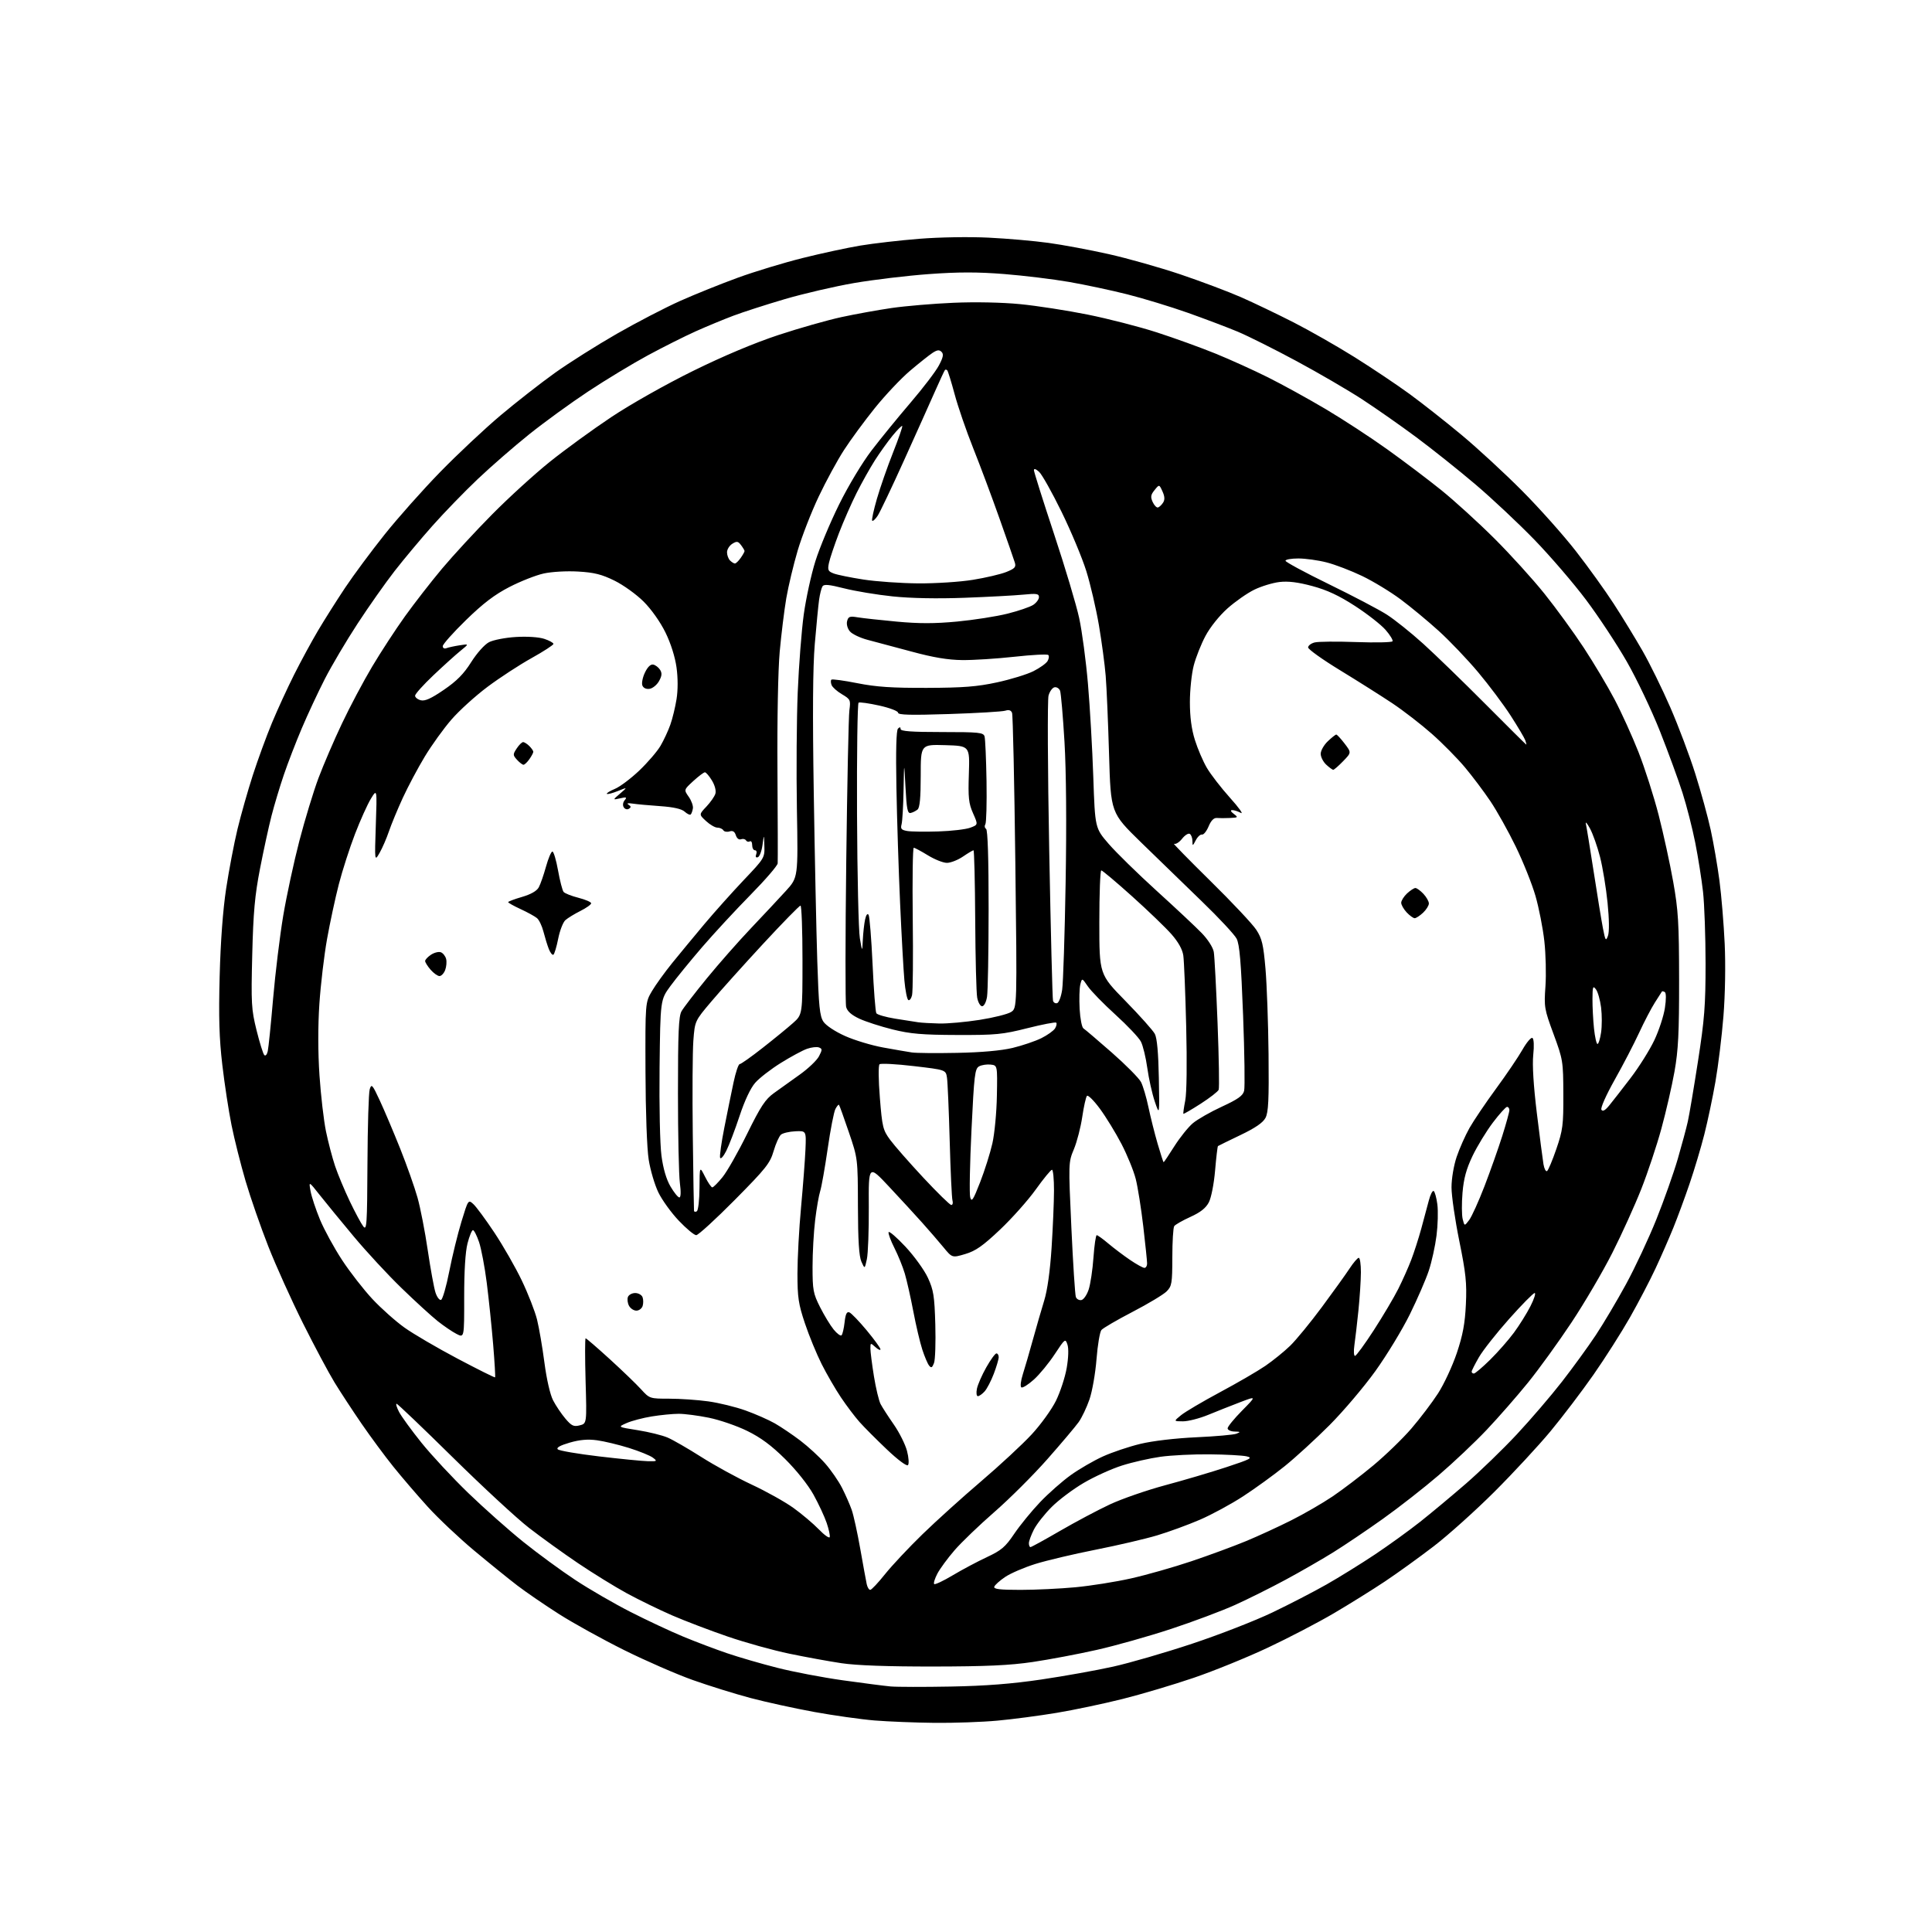 <?xml version="1.0" encoding="UTF-8" standalone="no"?>
<svg 
  version="1.1" 
  xmlns="http://www.w3.org/2000/svg" 
  xmlns:xlink="http://www.w3.org/1999/xlink" 
  xmlns:svg="http://www.w3.org/2000/svg"
  xmlns:rdf="http://www.w3.org/1999/02/22-rdf-syntax-ns#"
  xmlns:cc="http://creativecommons.org/ns#"
  xmlns:dc="http://purl.org/dc/elements/1.1/"
  viewBox="0 0 768 768"
  width="768"
  height="768"
>
<style>svg {background-color: white; }</style>"
<path stroke="none" fill="black" fill-rule="evenodd" d="M371.50,684.86C363.80,684.78 353.05,684.35 347.61,683.91C342.17,683.46 331.37,681.93 323.61,680.52C315.85,679.10 304.49,676.61 298.36,674.99C292.23,673.36 281.91,670.15 275.43,667.85C268.95,665.55 256.64,660.18 248.07,655.92C239.51,651.66 227.88,645.23 222.23,641.63C216.58,638.03 209.16,632.95 205.73,630.33C202.30,627.71 194.55,621.44 188.50,616.39C182.45,611.34 174.09,603.45 169.93,598.85C165.77,594.26 159.65,587.12 156.34,583.00C153.02,578.88 147.37,571.23 143.77,566.00C140.18,560.77 135.31,553.35 132.96,549.50C130.61,545.65 124.97,535.08 120.43,526.00C115.89,516.92 109.70,503.20 106.67,495.50C103.64,487.80 99.57,476.10 97.63,469.50C95.69,462.90 93.17,452.90 92.04,447.28C90.90,441.66 89.25,430.86 88.37,423.28C87.14,412.79 86.89,404.37 87.32,388.00C87.68,374.23 88.61,361.72 89.90,353.21C91.01,345.90 93.04,335.29 94.40,329.62C95.77,323.96 98.51,314.29 100.50,308.14C102.49,301.99 105.91,292.64 108.11,287.35C110.31,282.06 114.29,273.41 116.95,268.12C119.61,262.83 123.88,254.96 126.44,250.64C129.00,246.32 133.84,238.67 137.19,233.64C140.55,228.61 147.60,219.10 152.87,212.50C158.13,205.90 168.08,194.71 174.97,187.64C181.86,180.57 192.68,170.42 199.00,165.10C205.32,159.78 215.07,152.17 220.64,148.19C226.22,144.21 237.25,137.25 245.14,132.72C253.04,128.19 264.40,122.29 270.38,119.62C276.37,116.95 286.70,112.79 293.36,110.37C300.01,107.95 311.54,104.45 318.98,102.59C326.41,100.73 336.77,98.49 342.00,97.62C347.23,96.75 357.80,95.53 365.50,94.92C373.48,94.28 385.31,94.09 393.00,94.47C400.43,94.83 411.13,95.77 416.78,96.55C422.44,97.32 433.20,99.33 440.70,101.01C448.20,102.69 461.05,106.32 469.25,109.08C477.45,111.85 488.29,115.93 493.33,118.14C498.37,120.36 507.76,124.86 514.20,128.14C520.63,131.42 531.59,137.67 538.54,142.02C545.49,146.38 555.30,152.95 560.34,156.63C565.38,160.31 574.67,167.63 581.00,172.90C587.33,178.16 598.12,188.13 605.00,195.04C611.88,201.95 621.51,212.76 626.41,219.05C631.32,225.35 638.10,234.78 641.48,240.00C644.87,245.22 650.01,253.64 652.91,258.69C655.81,263.75 660.80,273.90 664.00,281.26C667.20,288.62 671.66,300.46 673.90,307.57C676.15,314.69 678.91,324.75 680.04,329.94C681.17,335.13 682.73,344.19 683.51,350.08C684.29,355.97 685.22,367.25 685.59,375.15C685.98,383.63 685.78,395.42 685.09,404.00C684.45,411.98 683.02,423.68 681.91,430.00C680.81,436.32 678.81,445.77 677.48,451.00C676.15,456.23 673.53,465.00 671.65,470.50C669.78,476.00 666.87,483.88 665.20,488.00C663.53,492.12 660.34,499.42 658.11,504.20C655.88,508.99 651.30,517.76 647.93,523.70C644.56,529.63 638.03,539.89 633.42,546.49C628.80,553.10 621.10,563.23 616.31,569.00C611.51,574.77 601.49,585.58 594.04,593.02C586.59,600.45 575.77,610.17 570.00,614.61C564.23,619.04 555.45,625.37 550.50,628.67C545.55,631.97 536.43,637.65 530.24,641.29C524.04,644.94 512.24,651.09 504.01,654.96C495.78,658.84 482.50,664.24 474.51,666.96C466.51,669.69 453.79,673.47 446.23,675.37C438.68,677.26 426.88,679.75 420.00,680.89C413.12,682.03 402.55,683.43 396.50,683.98C390.45,684.54 379.20,684.94 371.50,684.86zM378.00,670.43C391.87,670.17 402.26,669.36 414.00,667.62C423.07,666.28 435.90,663.98 442.50,662.51C449.10,661.04 463.23,656.95 473.89,653.40C484.56,649.86 498.87,644.29 505.71,641.02C512.55,637.75 522.27,632.72 527.32,629.85C532.37,626.98 541.00,621.63 546.51,617.96C552.02,614.28 560.12,608.43 564.51,604.96C568.90,601.48 577.10,594.65 582.72,589.78C588.34,584.90 597.43,576.10 602.93,570.21C608.43,564.32 616.51,554.90 620.88,549.28C625.25,543.66 631.30,535.34 634.32,530.78C637.35,526.23 642.76,517.10 646.36,510.50C649.96,503.90 655.39,492.30 658.43,484.72C661.47,477.14 665.29,466.34 666.93,460.72C668.56,455.10 670.36,448.40 670.93,445.83C671.51,443.26 673.33,432.46 674.98,421.83C677.56,405.24 677.99,399.74 677.99,383.00C677.98,372.27 677.53,359.45 676.98,354.50C676.42,349.55 675.03,340.77 673.89,335.00C672.74,329.23 670.47,320.31 668.83,315.18C667.20,310.06 663.16,299.03 659.86,290.68C656.55,282.33 650.62,269.88 646.68,263.00C642.74,256.12 635.47,245.10 630.52,238.50C625.57,231.90 616.34,221.16 610.01,214.62C603.68,208.09 593.10,198.16 586.50,192.55C579.90,186.95 569.33,178.51 563.00,173.81C556.67,169.11 546.96,162.31 541.40,158.69C535.85,155.08 524.15,148.26 515.40,143.55C506.66,138.84 496.12,133.57 492.00,131.84C487.88,130.12 478.92,126.73 472.10,124.31C465.27,121.90 454.47,118.61 448.10,117.00C441.72,115.39 431.32,113.18 425.00,112.08C418.68,110.98 407.09,109.57 399.25,108.94C388.62,108.10 381.01,108.10 369.29,108.95C360.66,109.58 347.27,111.18 339.54,112.51C331.82,113.84 319.43,116.72 312.00,118.90C304.57,121.08 295.35,124.06 291.50,125.51C287.65,126.96 280.90,129.76 276.50,131.73C272.10,133.71 263.55,138.00 257.50,141.27C251.45,144.54 240.83,150.97 233.89,155.56C226.96,160.14 216.38,167.82 210.39,172.62C204.40,177.42 195.19,185.43 189.92,190.43C184.66,195.42 176.55,203.78 171.92,209.00C167.28,214.22 160.51,222.32 156.86,227.00C153.22,231.68 146.59,241.09 142.13,247.92C137.66,254.75 131.81,264.65 129.11,269.92C126.42,275.19 122.30,284.00 119.97,289.50C117.63,295.00 114.42,303.32 112.83,308.00C111.24,312.68 109.03,320.01 107.93,324.31C106.83,328.60 104.77,338.05 103.36,345.31C101.30,355.92 100.69,362.61 100.27,379.50C99.79,398.89 99.92,401.20 101.97,409.50C103.20,414.45 104.58,418.90 105.05,419.39C105.52,419.90 106.12,419.25 106.43,417.89C106.73,416.58 107.69,407.18 108.56,397.00C109.44,386.82 111.25,371.99 112.58,364.04C113.92,356.08 116.81,342.68 119.00,334.26C121.19,325.84 124.61,314.62 126.59,309.32C128.58,304.02 132.78,294.25 135.94,287.60C139.09,280.94 144.49,270.77 147.93,265.00C151.36,259.23 157.24,250.22 160.98,245.00C164.73,239.78 171.38,231.22 175.76,226.00C180.15,220.78 189.08,211.09 195.62,204.49C202.15,197.88 212.45,188.49 218.50,183.63C224.55,178.77 235.57,170.75 243.00,165.80C250.72,160.66 264.64,152.80 275.50,147.45C287.66,141.46 299.90,136.32 309.50,133.15C317.75,130.43 329.00,127.24 334.50,126.05C340.00,124.86 349.00,123.23 354.50,122.43C360.00,121.64 371.02,120.70 379.00,120.36C387.67,119.98 398.33,120.20 405.50,120.90C412.10,121.54 424.18,123.41 432.34,125.05C440.50,126.69 452.87,129.87 459.84,132.12C466.80,134.37 477.29,138.16 483.14,140.54C488.99,142.92 498.44,147.20 504.14,150.05C509.84,152.90 520.12,158.56 527.00,162.64C533.88,166.72 544.90,173.92 551.50,178.65C558.10,183.37 567.76,190.67 572.97,194.87C578.17,199.07 587.63,207.68 593.98,214.00C600.33,220.32 609.31,230.22 613.94,236.00C618.57,241.78 625.61,251.45 629.58,257.50C633.55,263.55 639.05,272.77 641.80,278.00C644.56,283.23 648.85,292.68 651.34,299.00C653.83,305.32 657.43,316.57 659.34,324.00C661.25,331.43 663.85,343.35 665.12,350.50C667.14,361.84 667.44,366.81 667.47,389.50C667.49,410.61 667.15,417.47 665.63,426.00C664.60,431.77 662.26,441.96 660.43,448.64C658.61,455.31 655.01,466.11 652.44,472.64C649.87,479.16 644.69,490.59 640.93,498.03C637.16,505.48 629.85,517.94 624.67,525.74C619.50,533.53 611.72,544.29 607.38,549.64C603.05,554.99 595.67,563.42 591.00,568.36C586.33,573.30 577.73,581.43 571.90,586.42C566.08,591.42 556.11,599.21 549.75,603.74C543.40,608.27 534.44,614.31 529.85,617.16C525.26,620.00 516.75,624.90 510.95,628.02C505.15,631.15 496.15,635.64 490.95,637.99C485.75,640.34 474.30,644.63 465.50,647.53C456.70,650.43 443.43,654.18 436.00,655.85C428.57,657.53 417.10,659.69 410.50,660.67C401.34,662.02 391.99,662.44 371.00,662.47C352.90,662.49 340.42,662.04 334.50,661.15C329.55,660.41 320.23,658.71 313.79,657.37C307.35,656.04 296.32,652.97 289.29,650.56C282.26,648.15 272.31,644.36 267.19,642.14C262.08,639.92 253.98,635.97 249.19,633.37C244.41,630.76 235.67,625.37 229.76,621.38C223.85,617.39 215.07,611.06 210.26,607.33C205.44,603.59 191.79,590.97 179.92,579.27C168.05,567.57 158.02,558.00 157.64,558.00C157.26,558.00 157.70,559.46 158.62,561.25C159.55,563.04 163.56,568.55 167.54,573.51C171.52,578.46 179.90,587.46 186.16,593.51C192.42,599.55 202.26,608.29 208.02,612.92C213.78,617.55 223.06,624.35 228.64,628.03C234.22,631.72 244.12,637.45 250.64,640.77C257.16,644.09 266.55,648.49 271.50,650.54C276.45,652.60 284.32,655.58 289.00,657.17C293.68,658.77 302.68,661.38 309.00,662.98C315.32,664.59 327.02,666.82 335.00,667.94C342.98,669.06 351.52,670.16 354.00,670.39C356.48,670.61 367.27,670.63 378.00,670.43zM345.93,632.00C346.43,632.00 349.08,629.19 351.82,625.75C354.57,622.31 361.25,615.19 366.66,609.93C372.07,604.67 382.58,595.17 390.02,588.83C397.45,582.49 406.49,574.11 410.10,570.20C413.72,566.30 418.06,560.28 419.77,556.81C421.47,553.34 423.39,547.48 424.03,543.79C424.73,539.74 424.85,536.05 424.33,534.50C423.50,532.00 423.35,532.11 419.27,538.31C416.96,541.83 413.24,546.36 411.00,548.38C408.75,550.41 406.51,551.82 406.01,551.51C405.50,551.19 405.76,548.90 406.61,546.23C407.44,543.63 409.24,537.45 410.60,532.50C411.97,527.55 413.98,520.58 415.08,517.02C416.35,512.90 417.42,505.26 418.02,496.02C418.54,488.03 418.97,477.79 418.98,473.25C418.99,468.71 418.63,465.00 418.18,465.00C417.72,465.00 414.83,468.52 411.75,472.82C408.68,477.12 402.28,484.30 397.54,488.79C390.69,495.27 387.86,497.26 383.72,498.49C378.51,500.04 378.51,500.04 375.01,495.78C373.08,493.44 369.28,489.05 366.57,486.02C363.86,482.98 357.95,476.57 353.45,471.76C345.26,463.01 345.26,463.01 345.36,479.76C345.41,488.97 345.07,498.30 344.60,500.50C343.74,504.50 343.74,504.50 342.41,501.50C341.47,499.37 341.07,492.98 341.04,479.50C340.99,460.50 340.99,460.50 337.41,450.01C335.45,444.23 333.69,439.36 333.50,439.17C333.32,438.98 332.68,439.73 332.09,440.84C331.50,441.94 330.11,449.04 329.02,456.62C327.92,464.20 326.58,471.77 326.05,473.45C325.51,475.13 324.60,480.31 324.04,484.97C323.47,489.63 323.00,498.00 323.00,503.56C323.00,512.80 323.26,514.20 325.98,519.59C327.62,522.84 330.05,526.85 331.39,528.50C332.73,530.15 334.14,531.18 334.53,530.80C334.92,530.41 335.46,528.09 335.74,525.63C336.11,522.33 336.61,521.30 337.64,521.69C338.41,521.99 341.50,525.20 344.52,528.83C347.53,532.46 350.00,535.86 350.00,536.37C350.00,536.89 349.10,536.50 348.00,535.50C346.05,533.74 346.00,533.75 346.00,536.10C346.01,537.42 346.64,542.39 347.41,547.14C348.18,551.89 349.37,556.84 350.05,558.14C350.73,559.44 353.09,563.10 355.30,566.27C357.51,569.45 359.87,574.17 360.55,576.77C361.24,579.40 361.40,581.90 360.93,582.41C360.43,582.94 356.93,580.34 352.54,576.17C348.39,572.23 343.50,567.32 341.66,565.25C339.83,563.19 336.51,558.80 334.30,555.50C332.08,552.20 328.62,546.22 326.60,542.21C324.59,538.20 321.60,530.94 319.97,526.06C317.40,518.39 317.00,515.74 317.00,506.26C317.00,500.25 317.64,488.39 318.43,479.91C319.21,471.43 320.00,461.12 320.18,457.00C320.50,449.50 320.50,449.50 316.17,449.70C313.78,449.81 311.21,450.41 310.46,451.03C309.71,451.66 308.39,454.60 307.52,457.58C306.11,462.41 304.49,464.46 292.08,476.99C284.45,484.70 277.55,491.00 276.76,491.00C275.96,491.00 272.84,488.41 269.84,485.25C266.83,482.09 263.17,477.02 261.71,474.00C260.25,470.98 258.52,465.12 257.87,461.00C257.17,456.65 256.64,441.96 256.59,426.00C256.50,398.50 256.50,398.50 259.15,394.00C260.61,391.52 264.21,386.53 267.15,382.89C270.09,379.26 275.86,372.29 279.96,367.39C284.07,362.50 291.16,354.58 295.71,349.78C303.84,341.23 304.00,340.98 303.85,336.28C303.70,331.50 303.70,331.50 303.10,335.92C302.77,338.35 301.94,340.53 301.25,340.76C300.46,341.02 300.22,340.59 300.61,339.58C300.94,338.71 300.72,338.00 300.11,338.00C299.50,338.00 299.00,337.07 299.00,335.94C299.00,334.81 298.58,334.14 298.07,334.46C297.56,334.77 296.87,334.59 296.54,334.06C296.21,333.53 295.32,333.33 294.56,333.62C293.74,333.93 292.91,333.28 292.51,332.03C292.04,330.54 291.29,330.09 290.00,330.50C288.99,330.82 287.88,330.61 287.53,330.04C287.17,329.47 286.12,329.00 285.18,329.00C284.25,329.00 282.21,327.82 280.66,326.38C277.83,323.77 277.83,323.77 280.81,320.63C282.44,318.91 284.05,316.60 284.38,315.50C284.73,314.32 284.16,312.15 283.00,310.25C281.92,308.46 280.66,307.00 280.21,307.00C279.76,307.00 277.69,308.56 275.60,310.47C271.82,313.94 271.82,313.94 273.77,316.72C274.85,318.25 275.60,320.33 275.44,321.34C275.28,322.35 274.89,323.44 274.58,323.75C274.27,324.07 273.19,323.57 272.18,322.66C270.94,321.54 267.78,320.83 262.42,320.45C258.07,320.15 253.15,319.70 251.50,319.45C249.56,319.16 248.98,319.31 249.86,319.88C250.90,320.55 250.93,320.92 249.99,321.50C249.32,321.92 248.41,321.66 247.95,320.91C247.46,320.13 247.61,318.96 248.31,318.12C249.32,316.89 249.04,316.77 246.50,317.35C243.50,318.02 243.50,318.02 246.50,315.45C249.50,312.87 249.50,312.87 245.60,314.45C243.45,315.32 241.49,315.82 241.24,315.57C240.99,315.32 242.42,314.43 244.43,313.59C246.43,312.76 250.80,309.47 254.14,306.29C257.48,303.10 261.27,298.69 262.57,296.47C263.87,294.25 265.62,290.48 266.46,288.10C267.31,285.72 268.42,281.15 268.93,277.95C269.51,274.33 269.51,269.56 268.93,265.32C268.35,261.13 266.66,255.77 264.53,251.42C262.49,247.26 258.93,242.22 255.87,239.16C253.02,236.31 247.80,232.55 244.28,230.82C239.18,228.31 236.22,227.57 229.83,227.20C225.25,226.93 219.35,227.27 216.14,227.97C213.04,228.65 206.90,231.07 202.50,233.34C196.61,236.38 192.06,239.84 185.25,246.48C180.16,251.44 176.00,256.11 176.00,256.86C176.00,257.62 176.62,257.97 177.43,257.67C178.21,257.36 180.58,256.85 182.68,256.52C186.50,255.92 186.50,255.92 183.05,258.71C181.16,260.24 176.32,264.61 172.30,268.42C168.29,272.22 165.00,275.88 165.00,276.55C165.00,277.22 166.01,278.04 167.25,278.36C168.90,278.80 171.35,277.70 176.42,274.23C181.58,270.71 184.36,267.89 187.31,263.20C189.59,259.60 192.61,256.21 194.39,255.28C196.11,254.39 200.90,253.46 205.12,253.21C209.62,252.94 214.22,253.25 216.37,253.96C218.37,254.62 220.00,255.52 220.00,255.96C220.00,256.40 216.07,258.95 211.26,261.63C206.45,264.31 198.60,269.43 193.81,273.02C189.02,276.60 182.57,282.45 179.47,286.02C176.38,289.58 171.61,296.20 168.87,300.73C166.13,305.26 162.18,312.69 160.09,317.23C158.00,321.78 155.53,327.75 154.60,330.50C153.67,333.25 152.01,337.07 150.91,339.00C148.90,342.50 148.90,342.50 149.39,328.00C149.89,313.50 149.89,313.50 147.44,317.50C146.09,319.70 143.25,326.00 141.13,331.50C139.01,337.00 136.11,346.00 134.69,351.50C133.27,357.00 131.17,366.79 130.01,373.26C128.85,379.73 127.48,391.32 126.96,399.02C126.37,407.93 126.38,418.27 127.00,427.49C127.54,435.45 128.70,445.46 129.58,449.73C130.46,454.00 132.09,460.20 133.19,463.50C134.30,466.80 136.93,473.10 139.03,477.50C141.14,481.90 143.55,486.40 144.40,487.50C145.79,489.32 145.95,487.02 146.07,462.50C146.14,447.65 146.54,434.38 146.97,433.00C147.67,430.72 148.02,431.10 150.97,437.46C152.76,441.30 156.39,449.88 159.06,456.54C161.72,463.21 164.83,472.00 165.97,476.08C167.12,480.16 168.95,489.57 170.04,497.00C171.14,504.43 172.52,511.99 173.11,513.80C173.70,515.62 174.70,516.93 175.32,516.73C175.94,516.52 177.41,511.43 178.59,505.40C179.77,499.38 181.95,490.49 183.43,485.63C186.11,476.85 186.14,476.81 188.17,478.65C189.30,479.67 193.06,484.77 196.54,490.00C200.01,495.23 204.91,503.77 207.41,509.00C209.92,514.23 212.64,521.20 213.47,524.50C214.29,527.80 215.62,535.53 216.42,541.67C217.29,548.29 218.69,554.41 219.87,556.67C220.96,558.78 223.15,562.03 224.74,563.91C227.20,566.81 228.04,567.21 230.45,566.60C233.27,565.89 233.27,565.89 232.78,548.95C232.52,539.63 232.52,532.00 232.80,532.00C233.08,532.00 237.38,535.71 242.36,540.25C247.34,544.79 252.95,550.19 254.82,552.25C258.21,555.97 258.29,556.00 266.04,556.00C270.34,556.00 277.33,556.48 281.57,557.07C285.81,557.66 292.48,559.29 296.39,560.70C300.30,562.10 305.52,564.40 308.00,565.81C310.48,567.23 315.04,570.31 318.15,572.67C321.25,575.03 325.69,579.10 328.00,581.73C330.31,584.35 333.33,588.72 334.71,591.43C336.09,594.14 337.82,598.08 338.56,600.18C339.30,602.27 340.84,609.28 341.98,615.75C343.12,622.21 344.27,628.51 344.54,629.75C344.82,630.99 345.44,632.00 345.93,632.00zM405.67,632.00C411.62,632.00 421.45,631.53 427.50,630.96C433.55,630.39 443.48,628.82 449.57,627.45C455.66,626.09 466.46,623.02 473.57,620.63C480.68,618.24 490.46,614.63 495.31,612.62C500.15,610.61 508.25,606.89 513.29,604.35C518.34,601.82 525.74,597.54 529.73,594.85C533.72,592.15 541.00,586.61 545.90,582.53C550.80,578.45 557.62,571.85 561.05,567.86C564.49,563.87 569.25,557.59 571.64,553.90C574.02,550.21 577.38,542.98 579.11,537.84C581.50,530.70 582.35,526.14 582.71,518.50C583.12,510.03 582.71,506.17 580.09,493.28C578.39,484.90 577.00,475.33 577.00,472.00C577.00,468.54 577.88,463.33 579.04,459.88C580.16,456.56 582.46,451.39 584.14,448.40C585.83,445.42 590.59,438.37 594.72,432.74C598.85,427.11 603.57,420.14 605.21,417.25C606.85,414.36 608.63,412.27 609.16,412.60C609.74,412.96 609.88,415.71 609.49,419.35C609.08,423.30 609.59,431.59 610.92,442.50C612.06,451.85 613.25,460.98 613.55,462.78C613.85,464.58 614.49,465.81 614.97,465.52C615.45,465.22 617.12,461.27 618.67,456.74C621.24,449.25 621.50,447.28 621.45,435.00C621.41,421.87 621.30,421.21 617.57,411.08C613.89,401.12 613.75,400.29 614.34,392.08C614.67,387.36 614.48,379.28 613.90,374.12C613.33,368.97 611.74,360.87 610.37,356.12C609.00,351.38 605.47,342.55 602.52,336.50C599.58,330.45 595.05,322.35 592.46,318.50C589.87,314.65 585.30,308.57 582.31,305.00C579.31,301.43 573.41,295.44 569.18,291.71C564.96,287.98 557.90,282.52 553.50,279.58C549.10,276.65 539.76,270.75 532.75,266.47C525.74,262.20 520.00,258.10 520.00,257.37C520.00,256.64 521.17,255.74 522.61,255.38C524.04,255.02 531.48,254.95 539.13,255.23C546.79,255.50 553.27,255.37 553.55,254.92C553.82,254.48 552.57,252.43 550.77,250.37C548.97,248.31 543.52,244.05 538.66,240.90C532.27,236.76 527.57,234.56 521.68,232.97C515.92,231.42 512.09,230.95 508.58,231.36C505.85,231.69 501.34,233.07 498.56,234.43C495.78,235.79 491.00,239.14 487.93,241.87C484.72,244.73 481.04,249.33 479.22,252.75C477.48,256.00 475.37,261.31 474.53,264.54C473.69,267.77 473.00,274.33 473.00,279.10C473.00,284.97 473.64,289.85 474.99,294.14C476.08,297.64 478.22,302.63 479.74,305.22C481.26,307.82 485.39,313.17 488.93,317.11C492.47,321.04 494.41,323.76 493.25,323.13C492.08,322.51 490.54,322.01 489.82,322.03C489.00,322.05 489.23,322.62 490.44,323.53C492.27,324.92 492.19,325.01 488.94,325.16C487.05,325.25 484.69,325.25 483.70,325.16C482.51,325.06 481.40,326.20 480.44,328.50C479.63,330.42 478.46,331.88 477.82,331.75C477.18,331.61 476.07,332.62 475.35,334.00C474.08,336.40 474.03,336.41 474.01,334.31C474.01,333.10 473.53,331.83 472.96,331.48C472.39,331.12 471.00,332.00 469.88,333.43C468.76,334.85 467.31,335.74 466.67,335.41C466.03,335.07 472.52,341.70 481.10,350.15C489.69,358.59 497.91,367.34 499.38,369.59C501.66,373.07 502.21,375.39 503.05,385.09C503.59,391.37 504.14,406.66 504.27,419.07C504.45,437.25 504.22,442.18 503.04,444.39C502.03,446.30 498.97,448.40 493.04,451.23C488.34,453.48 484.35,455.44 484.16,455.58C483.98,455.72 483.46,460.08 483.02,465.26C482.56,470.61 481.49,476.09 480.54,477.93C479.34,480.24 477.21,481.92 473.18,483.75C470.06,485.17 467.17,486.82 466.77,487.41C466.36,488.01 466.02,493.58 466.02,499.80C466.00,510.20 465.82,511.27 463.73,513.37C462.47,514.62 456.40,518.27 450.22,521.48C444.04,524.69 438.47,527.94 437.83,528.70C437.20,529.47 436.32,534.69 435.88,540.30C435.44,545.91 434.18,553.10 433.08,556.29C431.98,559.47 430.06,563.52 428.80,565.29C427.55,567.05 421.96,573.67 416.38,580.00C410.80,586.33 401.33,595.77 395.33,601.00C389.33,606.23 382.19,613.08 379.46,616.24C376.73,619.39 373.66,623.57 372.63,625.53C371.60,627.49 371.02,629.36 371.35,629.68C371.67,630.00 374.99,628.44 378.72,626.21C382.45,623.98 388.55,620.74 392.27,619.00C398.09,616.28 399.62,614.98 403.20,609.67C405.50,606.28 410.10,600.64 413.44,597.14C416.77,593.64 422.27,588.79 425.65,586.37C429.04,583.94 434.79,580.61 438.43,578.96C442.07,577.31 448.75,575.06 453.27,573.97C458.20,572.78 467.11,571.73 475.50,571.34C483.20,570.99 490.40,570.35 491.50,569.92C493.24,569.23 493.14,569.12 490.75,569.06C489.24,569.03 488.00,568.45 488.00,567.78C488.00,567.11 490.59,563.94 493.75,560.74C499.50,554.91 499.50,554.91 493.00,557.39C489.43,558.75 483.70,561.02 480.27,562.43C476.84,563.84 472.34,565.00 470.27,565.00C466.50,564.99 466.50,564.99 469.50,562.55C471.15,561.21 478.12,557.10 485.00,553.41C491.88,549.73 499.98,545.02 503.00,542.95C506.02,540.88 510.47,537.28 512.87,534.95C515.27,532.61 520.94,525.70 525.46,519.60C529.99,513.49 534.94,506.59 536.48,504.25C538.01,501.91 539.66,500.00 540.13,500.00C540.61,500.00 540.99,502.59 540.98,505.75C540.97,508.91 540.52,515.77 539.99,521.00C539.45,526.23 538.73,532.41 538.39,534.75C538.05,537.09 538.16,539.00 538.64,538.99C539.11,538.99 542.48,534.38 546.13,528.74C549.77,523.11 554.15,515.72 555.85,512.33C557.55,508.94 559.86,503.77 560.98,500.83C562.10,497.90 563.89,492.35 564.95,488.50C566.01,484.65 567.37,479.57 567.98,477.22C568.59,474.87 569.46,473.17 569.91,473.45C570.37,473.73 571.02,476.11 571.37,478.75C571.72,481.39 571.57,486.97 571.04,491.15C570.51,495.34 569.13,501.63 567.96,505.13C566.80,508.63 563.40,516.45 560.42,522.50C557.44,528.55 551.29,538.67 546.75,545.00C542.21,551.32 534.00,561.00 528.50,566.52C523.00,572.03 514.97,579.38 510.66,582.85C506.35,586.32 498.93,591.70 494.18,594.79C489.43,597.89 481.69,602.08 476.97,604.12C472.26,606.15 464.60,608.95 459.95,610.34C455.30,611.73 444.30,614.30 435.50,616.04C426.70,617.78 415.90,620.34 411.50,621.72C407.10,623.10 401.73,625.41 399.58,626.86C397.42,628.31 395.47,630.06 395.24,630.75C394.93,631.70 397.45,632.00 405.67,632.00zM409.63,615.00C409.98,615.00 415.27,612.10 421.38,608.55C427.50,605.00 436.40,600.27 441.17,598.04C445.94,595.81 455.84,592.38 463.17,590.41C470.50,588.45 481.45,585.22 487.50,583.22C497.24,580.01 498.16,579.51 495.50,578.91C493.85,578.54 487.25,578.18 480.82,578.12C474.40,578.05 465.64,578.49 461.36,579.08C457.08,579.68 450.19,581.24 446.04,582.56C441.89,583.87 435.04,586.98 430.81,589.47C426.57,591.95 420.83,596.26 418.05,599.05C415.26,601.83 412.09,605.87 410.99,608.02C409.90,610.16 409.00,612.61 409.00,613.46C409.00,614.31 409.29,615.00 409.63,615.00zM329.83,611.02C330.02,610.44 329.47,607.90 328.61,605.37C327.75,602.84 325.39,597.78 323.37,594.13C321.20,590.23 316.56,584.40 312.10,579.98C306.63,574.57 302.40,571.44 297.00,568.80C292.88,566.78 286.03,564.43 281.79,563.57C277.55,562.71 272.15,562.00 269.79,562.01C267.43,562.01 262.63,562.48 259.11,563.05C255.60,563.62 251.10,564.80 249.11,565.68C245.50,567.26 245.50,567.26 253.50,568.52C257.90,569.22 263.26,570.54 265.42,571.47C267.57,572.40 273.60,575.88 278.82,579.20C284.03,582.52 293.03,587.45 298.81,590.15C304.59,592.84 312.06,597.02 315.41,599.43C318.76,601.84 323.29,605.67 325.49,607.94C327.68,610.21 329.63,611.60 329.83,611.02zM257.50,580.85C261.26,580.93 261.38,580.85 259.52,579.44C258.43,578.61 254.15,576.88 250.02,575.58C245.88,574.29 240.16,572.91 237.30,572.53C233.64,572.03 230.43,572.31 226.42,573.48C222.65,574.58 221.07,575.47 221.73,576.13C222.28,576.68 229.65,577.94 238.11,578.94C246.58,579.94 255.30,580.80 257.50,580.85zM388.72,555.00C388.18,555.00 388.01,553.69 388.34,552.05C388.67,550.42 390.34,546.59 392.06,543.55C393.78,540.50 395.60,538.00 396.10,538.00C396.59,538.00 397.00,538.67 397.00,539.49C397.00,540.31 396.12,543.28 395.05,546.10C393.98,548.92 392.34,552.07 391.40,553.11C390.46,554.15 389.25,555.00 388.72,555.00zM196.80,547.52C196.96,547.36 196.62,541.45 196.03,534.37C195.44,527.29 194.30,516.32 193.50,509.99C192.70,503.66 191.31,496.35 190.43,493.74C189.54,491.13 188.45,489.00 188.01,489.00C187.56,489.00 186.59,491.36 185.85,494.25C184.98,497.62 184.51,505.28 184.52,515.66C184.54,531.82 184.54,531.82 181.52,530.28C179.86,529.44 176.47,527.14 174.00,525.18C171.53,523.21 165.06,517.31 159.64,512.05C154.21,506.80 145.65,497.55 140.60,491.50C135.55,485.45 129.46,478.02 127.07,475.00C122.73,469.50 122.73,469.50 123.45,473.50C123.85,475.70 125.54,480.80 127.21,484.84C128.89,488.88 132.84,496.10 135.99,500.90C139.14,505.70 144.57,512.67 148.06,516.41C151.55,520.14 157.28,525.24 160.80,527.75C164.31,530.26 173.78,535.80 181.84,540.06C189.90,544.32 196.63,547.68 196.80,547.52zM585.89,546.00C586.38,546.00 589.28,543.54 592.33,540.54C595.38,537.53 599.65,532.68 601.82,529.74C603.98,526.81 606.94,522.07 608.39,519.21C609.85,516.34 610.59,514.00 610.05,514.00C609.51,514.00 604.96,518.61 599.94,524.25C594.92,529.89 589.50,536.75 587.91,539.50C586.32,542.25 585.01,544.84 585.01,545.25C585.00,545.66 585.40,546.00 585.89,546.00zM371.28,541.84C370.57,543.70 370.18,543.91 369.33,542.84C368.74,542.10 367.53,539.24 366.63,536.48C365.73,533.72 364.12,526.90 363.06,521.31C362.00,515.73 360.47,508.95 359.67,506.26C358.87,503.56 357.01,498.99 355.55,496.10C354.08,493.21 353.04,490.38 353.23,489.81C353.42,489.25 356.43,491.84 359.93,495.58C363.42,499.32 367.44,504.88 368.85,507.94C371.10,512.81 371.47,515.12 371.80,526.50C372.00,533.65 371.77,540.55 371.28,541.84zM252.97,521.00C251.92,521.00 250.61,520.13 250.04,519.07C249.47,518.01 249.28,516.44 249.61,515.57C249.94,514.71 251.24,514.00 252.50,514.00C253.76,514.00 255.07,514.74 255.42,515.64C255.76,516.54 255.78,518.12 255.46,519.14C255.13,520.16 254.01,521.00 252.97,521.00zM429.88,516.79C430.77,516.61 432.07,514.73 432.77,512.59C433.47,510.46 434.33,504.73 434.67,499.86C435.02,494.99 435.60,491.00 435.97,491.00C436.34,491.00 438.41,492.49 440.57,494.32C442.73,496.14 446.61,499.07 449.18,500.82C451.75,502.57 454.34,504.00 454.93,504.00C455.52,504.00 456.00,503.21 455.99,502.25C455.99,501.29 455.30,494.65 454.47,487.50C453.63,480.35 452.29,471.86 451.47,468.64C450.65,465.41 448.10,459.16 445.81,454.75C443.51,450.33 439.65,444.03 437.23,440.74C434.81,437.46 432.49,435.16 432.08,435.63C431.66,436.11 430.82,439.88 430.21,444.00C429.60,448.12 428.11,453.89 426.90,456.80C424.70,462.07 424.70,462.23 425.89,488.08C426.55,502.37 427.35,514.75 427.67,515.58C427.99,516.42 428.98,516.96 429.88,516.79zM584.02,484.98C585.05,483.61 587.79,477.55 590.12,471.50C592.45,465.45 595.62,456.47 597.18,451.55C598.73,446.63 600.00,442.01 600.00,441.30C600.00,440.58 599.59,440.00 599.08,440.00C598.58,440.00 596.04,442.81 593.44,446.25C590.84,449.69 587.21,455.65 585.36,459.50C582.88,464.70 581.85,468.46 581.37,474.14C581.02,478.34 581.05,483.05 581.44,484.61C582.15,487.45 582.15,487.45 584.02,484.98zM277.00,481.50C277.55,481.16 278.03,476.97 278.06,472.19C278.12,463.50 278.12,463.50 280.26,467.75C281.43,470.09 282.73,472.00 283.15,472.00C283.57,472.00 285.39,470.18 287.20,467.95C289.02,465.72 293.43,457.96 297.00,450.70C302.40,439.74 304.21,436.99 307.68,434.50C309.97,432.85 314.60,429.54 317.96,427.14C321.31,424.75 324.74,421.48 325.56,419.88C326.91,417.28 326.91,416.90 325.55,416.38C324.71,416.06 322.59,416.30 320.83,416.91C319.07,417.52 314.38,420.05 310.40,422.53C306.43,425.00 301.84,428.55 300.21,430.42C298.35,432.53 296.00,437.52 293.98,443.65C292.19,449.07 289.81,455.30 288.70,457.50C287.59,459.70 286.49,460.92 286.25,460.22C286.01,459.52 286.77,454.12 287.94,448.22C289.10,442.32 290.75,434.24 291.60,430.25C292.44,426.26 293.54,423.00 294.04,423.00C294.54,423.00 298.67,420.08 303.22,416.50C307.78,412.93 313.19,408.50 315.25,406.66C319.00,403.32 319.00,403.32 319.00,381.66C319.00,369.75 318.64,360.00 318.21,360.00C317.77,360.00 311.06,366.86 303.30,375.25C295.54,383.64 286.28,393.95 282.71,398.18C276.22,405.85 276.22,405.85 275.62,413.68C275.30,417.98 275.19,434.77 275.39,451.00C275.59,467.23 275.81,480.86 275.88,481.31C275.95,481.75 276.45,481.84 277.00,481.50zM378.15,479.00C378.69,479.00 378.91,478.21 378.63,477.25C378.35,476.29 377.85,465.60 377.52,453.50C377.19,441.40 376.70,430.10 376.44,428.39C375.96,425.28 375.96,425.28 363.23,423.79C356.23,422.96 350.11,422.64 349.63,423.07C349.13,423.51 349.19,429.25 349.76,436.38C350.69,448.02 350.98,449.21 353.83,453.08C355.51,455.37 361.45,462.14 367.02,468.12C372.60,474.10 377.60,479.00 378.15,479.00zM389.62,469.94C391.43,465.30 393.62,458.35 394.49,454.50C395.36,450.65 396.17,442.10 396.28,435.50C396.50,423.50 396.50,423.50 393.80,423.19C392.31,423.02 390.26,423.33 389.23,423.88C387.53,424.79 387.24,427.14 386.18,449.19C385.53,462.56 385.30,474.60 385.67,475.94C386.23,478.00 386.84,477.07 389.62,469.94zM270.05,476.00C270.65,476.00 270.73,473.81 270.26,470.25C269.84,467.09 269.50,451.00 269.50,434.50C269.50,410.53 269.78,404.00 270.91,402.00C271.69,400.62 276.18,394.77 280.90,389.00C285.62,383.23 293.54,374.23 298.51,369.00C303.47,363.77 309.72,357.09 312.40,354.15C317.26,348.81 317.26,348.81 316.78,321.65C316.52,306.72 316.67,285.80 317.11,275.16C317.55,264.52 318.63,250.61 319.51,244.24C320.40,237.87 322.47,228.35 324.13,223.08C325.78,217.81 330.03,207.65 333.57,200.50C337.22,193.11 342.80,183.83 346.51,179.00C350.09,174.32 357.06,165.78 361.99,160.02C366.93,154.25 371.98,147.63 373.21,145.30C374.94,142.04 375.19,140.79 374.28,139.88C373.38,138.98 372.54,139.07 370.68,140.29C369.35,141.16 365.32,144.37 361.73,147.41C358.14,150.46 351.85,157.13 347.74,162.24C343.63,167.35 338.12,174.84 335.51,178.89C332.89,182.93 328.36,191.25 325.46,197.37C322.55,203.49 318.79,213.14 317.10,218.81C315.42,224.49 313.38,233.04 312.56,237.81C311.75,242.59 310.58,252.12 309.95,259.00C309.29,266.25 308.91,286.20 309.05,306.50C309.18,325.75 309.22,342.26 309.14,343.20C309.06,344.13 304.21,349.76 298.36,355.70C292.51,361.64 283.85,371.00 279.11,376.50C274.38,382.00 268.70,388.96 266.50,391.97C262.50,397.44 262.50,397.44 262.19,424.47C262.02,439.74 262.35,454.94 262.94,459.41C263.63,464.58 264.88,468.83 266.54,471.66C267.94,474.05 269.52,476.00 270.05,476.00zM462.56,462.00C462.71,462.00 464.62,459.15 466.82,455.66C469.03,452.18 472.33,448.06 474.16,446.51C476.00,444.96 481.20,441.99 485.72,439.91C492.13,436.95 494.07,435.57 494.56,433.61C494.91,432.23 494.72,418.72 494.15,403.60C493.34,382.43 492.75,375.41 491.57,373.13C490.72,371.50 484.52,364.84 477.77,358.33C471.03,351.82 460.12,341.24 453.53,334.81C441.55,323.12 441.55,323.12 440.87,299.97C440.50,287.24 439.90,273.15 439.53,268.66C439.17,264.17 437.95,255.10 436.83,248.50C435.70,241.90 433.45,232.22 431.82,227.00C430.19,221.78 425.76,211.18 421.98,203.45C418.20,195.72 414.18,188.57 413.05,187.55C411.80,186.42 411.00,186.16 411.00,186.90C411.00,187.56 414.58,198.92 418.96,212.14C423.34,225.35 427.86,240.45 428.99,245.69C430.13,250.93 431.70,262.71 432.48,271.86C433.27,281.01 434.22,297.65 434.60,308.84C435.30,329.18 435.30,329.18 440.72,335.46C443.71,338.91 452.29,347.31 459.79,354.12C467.30,360.93 475.36,368.49 477.70,370.91C480.17,373.46 482.19,376.63 482.50,378.41C482.79,380.11 483.46,392.84 484.00,406.70C484.54,420.56 484.74,432.48 484.44,433.20C484.15,433.91 480.93,436.41 477.29,438.75C473.65,441.09 470.55,442.89 470.42,442.75C470.28,442.61 470.61,440.25 471.15,437.50C471.74,434.50 471.89,422.68 471.53,408.00C471.20,394.52 470.68,381.84 470.38,379.80C470.03,377.39 468.39,374.45 465.67,371.36C463.38,368.75 456.34,361.98 450.03,356.31C443.72,350.64 438.21,346.00 437.78,346.00C437.35,346.00 437.00,355.29 437.00,366.65C437.00,387.30 437.00,387.30 447.38,397.90C453.08,403.73 458.34,409.62 459.07,411.00C459.94,412.66 460.47,418.55 460.66,428.50C460.94,443.50 460.94,443.50 459.03,437.83C457.98,434.71 456.65,428.73 456.07,424.54C455.49,420.35 454.34,415.63 453.53,414.06C452.72,412.48 448.16,407.66 443.41,403.35C438.65,399.03 433.72,393.97 432.44,392.10C430.11,388.70 430.11,388.70 429.44,391.37C429.08,392.83 428.96,397.20 429.17,401.07C429.39,404.95 430.07,408.43 430.69,408.81C431.30,409.19 436.37,413.51 441.96,418.41C447.55,423.32 452.77,428.59 453.57,430.13C454.36,431.66 455.69,436.15 456.52,440.10C457.35,444.05 458.99,450.59 460.17,454.64C461.35,458.69 462.42,462.00 462.56,462.00zM639.71,439.42C641.03,437.81 644.85,432.90 648.21,428.50C651.57,424.10 655.80,417.35 657.62,413.50C659.45,409.65 661.33,403.90 661.82,400.72C662.35,397.24 662.34,394.71 661.79,394.37C661.28,394.06 660.77,393.96 660.64,394.15C660.52,394.34 659.26,396.31 657.84,398.53C656.43,400.74 653.61,406.14 651.58,410.53C649.56,414.91 645.19,423.33 641.87,429.22C638.42,435.38 636.16,440.45 636.59,441.14C637.09,441.96 638.07,441.42 639.71,439.42zM380.50,418.53C390.12,418.35 398.01,417.64 402.50,416.57C406.35,415.64 411.50,413.90 413.93,412.70C416.37,411.49 418.83,409.73 419.40,408.80C419.97,407.86 420.18,406.84 419.86,406.53C419.55,406.22 414.39,407.21 408.40,408.72C398.55,411.21 395.86,411.47 380.50,411.42C366.59,411.38 361.92,410.98 354.81,409.22C350.03,408.03 344.06,406.10 341.55,404.92C338.42,403.45 336.78,401.98 336.35,400.26C336.00,398.87 336.02,372.71 336.40,342.12C336.77,311.53 337.33,284.60 337.65,282.28C338.19,278.28 338.04,277.96 334.70,275.98C332.76,274.84 330.90,273.19 330.57,272.31C330.23,271.43 330.19,270.47 330.49,270.18C330.79,269.88 335.41,270.51 340.76,271.57C348.31,273.07 354.55,273.49 368.50,273.44C382.94,273.39 388.45,272.96 396.34,271.25C401.76,270.08 408.26,268.08 410.79,266.81C413.32,265.54 415.85,263.73 416.41,262.80C416.97,261.86 417.10,260.77 416.71,260.37C416.31,259.98 410.25,260.29 403.24,261.07C396.23,261.84 386.90,262.44 382.50,262.39C376.82,262.33 371.02,261.36 362.50,259.05C355.90,257.26 348.02,255.16 345.00,254.38C341.98,253.60 338.75,252.07 337.84,250.98C336.88,249.84 336.42,248.12 336.74,246.90C337.21,245.09 337.80,244.87 340.89,245.39C342.88,245.72 349.88,246.49 356.46,247.10C365.30,247.92 371.56,247.92 380.46,247.08C387.08,246.45 396.08,245.05 400.46,243.95C404.83,242.86 409.44,241.28 410.71,240.46C411.97,239.63 413.00,238.24 413.00,237.36C413.00,236.00 412.07,235.85 406.75,236.38C403.31,236.72 392.79,237.28 383.37,237.63C372.60,238.03 362.03,237.83 354.87,237.08C348.62,236.43 339.94,234.99 335.60,233.89C329.50,232.34 327.52,232.16 326.94,233.10C326.52,233.78 325.92,236.17 325.60,238.42C325.29,240.66 324.52,248.57 323.89,256.00C323.11,265.29 322.98,283.69 323.48,315.00C323.87,340.02 324.50,370.18 324.88,382.00C325.46,400.06 325.85,403.92 327.32,406.13C328.34,407.66 331.95,410.05 335.93,411.83C339.70,413.52 346.54,415.58 351.14,416.41C355.74,417.24 360.85,418.13 362.50,418.37C364.15,418.62 372.25,418.70 380.50,418.53zM635.03,415.00C635.44,415.00 636.08,412.96 636.45,410.46C636.83,407.96 636.83,403.48 636.46,400.50C636.08,397.52 635.17,394.28 634.42,393.29C633.23,391.71 633.06,392.17 633.03,397.10C633.01,400.19 633.29,405.47 633.64,408.85C634.00,412.23 634.62,415.00 635.03,415.00zM373.38,406.86C376.62,406.94 383.82,406.29 389.38,405.42C394.95,404.55 400.58,403.14 401.91,402.29C404.32,400.75 404.32,400.75 403.61,342.83C403.22,310.98 402.64,284.22 402.31,283.38C401.91,282.33 401.05,282.05 399.61,282.51C398.45,282.88 388.39,283.48 377.25,283.84C361.96,284.34 357.00,284.21 357.00,283.32C357.00,282.66 353.68,281.40 349.55,280.48C345.45,279.57 341.74,279.04 341.30,279.32C340.86,279.59 340.58,299.54 340.68,323.65C340.78,347.77 341.29,369.98 341.81,373.00C342.75,378.50 342.75,378.50 342.99,373.50C343.13,370.75 343.53,367.15 343.89,365.50C344.29,363.67 344.83,362.96 345.28,363.67C345.68,364.31 346.39,373.13 346.86,383.27C347.32,393.41 348.00,402.19 348.36,402.77C348.71,403.35 352.04,404.31 355.75,404.92C359.46,405.52 363.62,406.17 365.00,406.37C366.38,406.57 370.15,406.79 373.38,406.86zM390.41,400.00C389.69,400.00 388.80,398.47 388.45,396.59C388.10,394.71 387.74,380.76 387.66,365.59C387.57,350.42 387.27,338.00 386.98,338.00C386.70,338.00 384.81,339.12 382.79,340.50C380.76,341.88 377.89,343.00 376.41,343.00C374.93,343.00 371.53,341.65 368.85,340.00C366.16,338.35 363.64,337.00 363.23,337.00C362.83,337.00 362.65,349.64 362.83,365.10C363.02,380.55 362.89,394.30 362.55,395.64C362.22,396.98 361.54,397.84 361.06,397.53C360.57,397.23 359.87,393.73 359.51,389.74C359.15,385.76 358.38,371.93 357.80,359.00C357.22,346.07 356.56,325.41 356.34,313.09C356.07,298.40 356.28,290.32 356.96,289.64C357.68,288.92 358.00,288.97 358.00,289.80C358.00,290.68 362.32,291.00 374.43,291.00C389.22,291.00 390.92,291.18 391.38,292.75C391.66,293.71 392.01,301.70 392.16,310.51C392.30,319.31 392.09,327.05 391.69,327.69C391.29,328.33 391.42,329.14 391.98,329.49C392.64,329.89 393.00,341.25 392.99,361.31C392.98,378.46 392.70,394.19 392.36,396.25C392.01,398.38 391.17,400.00 390.41,400.00zM420.25,398.75C420.94,398.53 421.83,396.13 422.23,393.42C422.63,390.71 423.25,371.62 423.60,351.00C424.01,327.53 423.84,306.54 423.15,294.89C422.54,284.66 421.75,275.52 421.40,274.59C421.04,273.66 420.05,273.04 419.20,273.20C418.34,273.37 417.27,274.85 416.81,276.50C416.35,278.15 416.47,305.82 417.08,338.00C417.68,370.18 418.36,397.10 418.59,397.83C418.82,398.57 419.56,398.98 420.25,398.75zM174.71,388.00C173.97,388.00 172.38,386.87 171.18,385.49C169.98,384.11 169.00,382.55 169.00,382.02C169.00,381.48 170.06,380.35 171.36,379.50C172.66,378.65 174.41,378.22 175.26,378.55C176.11,378.87 177.04,380.06 177.34,381.18C177.63,382.30 177.46,384.29 176.96,385.61C176.46,386.92 175.44,388.00 174.71,388.00zM219.98,379.51C219.57,379.77 218.75,378.74 218.16,377.24C217.57,375.73 216.62,372.64 216.04,370.37C215.46,368.09 214.30,365.66 213.45,364.96C212.61,364.26 209.69,362.65 206.96,361.39C204.23,360.13 202.00,358.88 202.00,358.62C202.00,358.36 204.46,357.43 207.48,356.55C211.04,355.51 213.38,354.18 214.17,352.73C214.84,351.50 216.13,347.80 217.04,344.50C217.96,341.20 219.10,338.50 219.59,338.50C220.08,338.50 221.09,341.88 221.83,346.00C222.57,350.12 223.56,353.97 224.04,354.55C224.52,355.13 227.18,356.18 229.96,356.89C232.73,357.60 235.00,358.58 235.00,359.07C235.00,359.56 233.09,360.92 230.75,362.10C228.41,363.27 225.72,364.92 224.77,365.75C223.82,366.58 222.53,369.92 221.89,373.16C221.25,376.40 220.39,379.26 219.98,379.51zM639.18,372.03C639.75,370.49 639.70,365.52 639.03,358.86C638.44,352.98 637.10,344.78 636.04,340.65C634.98,336.52 633.18,331.42 632.03,329.32C630.88,327.22 630.15,326.40 630.41,327.50C630.67,328.60 632.06,337.15 633.51,346.50C634.95,355.85 636.61,365.98 637.19,369.00C638.15,373.94 638.35,374.25 639.18,372.03zM562.36,365.00C561.80,365.00 560.37,363.96 559.17,362.69C557.98,361.41 557.00,359.69 557.00,358.86C557.00,358.03 558.04,356.37 559.31,355.17C560.59,353.98 562.08,353.00 562.64,353.00C563.20,353.00 564.63,354.04 565.83,355.31C567.02,356.59 568.00,358.31 568.00,359.14C568.00,359.97 566.96,361.63 565.69,362.83C564.41,364.02 562.92,365.00 562.36,365.00zM373.00,330.51C378.23,330.35 383.92,329.68 385.66,329.04C388.83,327.86 388.83,327.86 386.80,323.28C385.06,319.36 384.82,317.08 385.14,307.60C385.50,296.50 385.50,296.50 375.75,296.21C366.00,295.93 366.00,295.93 366.00,308.34C366.00,317.07 365.63,321.06 364.75,321.80C364.06,322.37 362.82,322.99 362.00,323.17C360.77,323.44 360.40,321.62 359.95,313.00C359.39,302.50 359.39,302.50 359.18,314.00C359.07,320.32 358.71,326.48 358.39,327.67C357.91,329.47 358.30,329.93 360.65,330.34C362.22,330.60 367.77,330.68 373.00,330.51zM529.99,306.00C529.65,306.00 528.39,305.08 527.19,303.96C525.98,302.84 525.00,300.90 525.00,299.65C525.00,298.40 526.26,296.16 527.80,294.69C529.35,293.21 530.87,292.00 531.19,292.00C531.50,292.00 532.99,293.61 534.50,295.58C537.23,299.17 537.23,299.17 533.92,302.58C532.10,304.46 530.33,306.00 529.99,306.00zM208.10,304.00C207.66,304.00 206.51,303.11 205.52,302.03C203.85,300.18 203.84,299.89 205.39,297.53C206.30,296.14 207.45,295.00 207.95,295.00C208.45,295.00 209.56,295.71 210.43,296.57C211.29,297.44 212.00,298.46 212.00,298.85C212.00,299.24 211.30,300.56 210.44,301.78C209.59,303.00 208.53,304.00 208.10,304.00zM606.72,296.00C606.84,296.00 606.66,295.21 606.31,294.25C605.97,293.29 603.36,288.90 600.53,284.50C597.69,280.10 591.87,272.33 587.59,267.23C583.31,262.13 576.27,254.75 571.95,250.83C567.63,246.91 560.81,241.26 556.79,238.27C552.78,235.28 545.90,231.10 541.50,228.98C537.10,226.87 530.74,224.43 527.36,223.57C523.98,222.70 518.91,222.00 516.11,222.00C513.30,222.00 511.00,222.41 511.00,222.91C511.00,223.40 518.79,227.61 528.31,232.25C537.82,236.89 548.17,242.32 551.29,244.32C554.41,246.32 560.91,251.52 565.73,255.88C570.55,260.24 581.70,271.05 590.50,279.90C599.30,288.75 606.60,295.99 606.72,296.00zM258.21,273.82C256.85,274.02 255.75,273.50 255.35,272.48C255.00,271.57 255.46,269.25 256.38,267.34C257.44,265.12 258.62,263.98 259.66,264.18C260.55,264.36 261.78,265.29 262.39,266.26C263.23,267.60 263.13,268.67 261.97,270.76C261.12,272.27 259.43,273.64 258.21,273.82zM365.00,231.90C371.88,231.95 381.66,231.32 386.73,230.49C391.81,229.67 397.79,228.27 400.01,227.38C403.41,226.02 403.96,225.42 403.41,223.63C403.05,222.46 400.31,214.56 397.30,206.07C394.30,197.59 389.60,185.01 386.85,178.13C384.10,171.24 380.78,161.59 379.47,156.67C378.15,151.76 376.83,147.50 376.54,147.20C376.24,146.91 375.83,146.85 375.63,147.08C375.42,147.31 373.66,151.10 371.71,155.50C369.77,159.90 364.20,172.30 359.34,183.06C354.48,193.82 349.76,203.72 348.86,205.06C347.96,206.40 346.99,207.28 346.71,207.00C346.43,206.72 347.28,202.79 348.59,198.26C349.90,193.73 352.79,185.45 355.01,179.86C357.22,174.27 358.87,169.53 358.66,169.33C358.45,169.12 356.71,170.87 354.78,173.22C352.86,175.58 349.71,179.97 347.78,183.00C345.85,186.03 342.58,191.86 340.51,195.97C338.44,200.08 335.28,207.28 333.48,211.97C331.69,216.66 329.91,221.96 329.53,223.74C328.92,226.61 329.15,227.11 331.42,227.97C332.83,228.51 338.16,229.59 343.25,230.38C348.34,231.16 358.12,231.85 365.00,231.90zM292.14,224.00C292.55,224.00 293.59,223.00 294.44,221.78C295.30,220.56 295.99,219.32 295.97,219.03C295.95,218.74 295.32,217.68 294.56,216.68C293.38,215.12 292.89,215.05 291.09,216.17C289.94,216.89 289.00,218.41 289.00,219.54C289.00,220.67 289.54,222.14 290.20,222.80C290.86,223.46 291.73,224.00 292.14,224.00zM460.35,201.72C460.90,201.53 461.81,200.66 462.37,199.77C463.09,198.64 463.00,197.31 462.10,195.33C460.82,192.51 460.82,192.51 458.96,194.81C457.42,196.70 457.29,197.55 458.22,199.58C458.84,200.94 459.80,201.90 460.35,201.72z" />

</svg>
